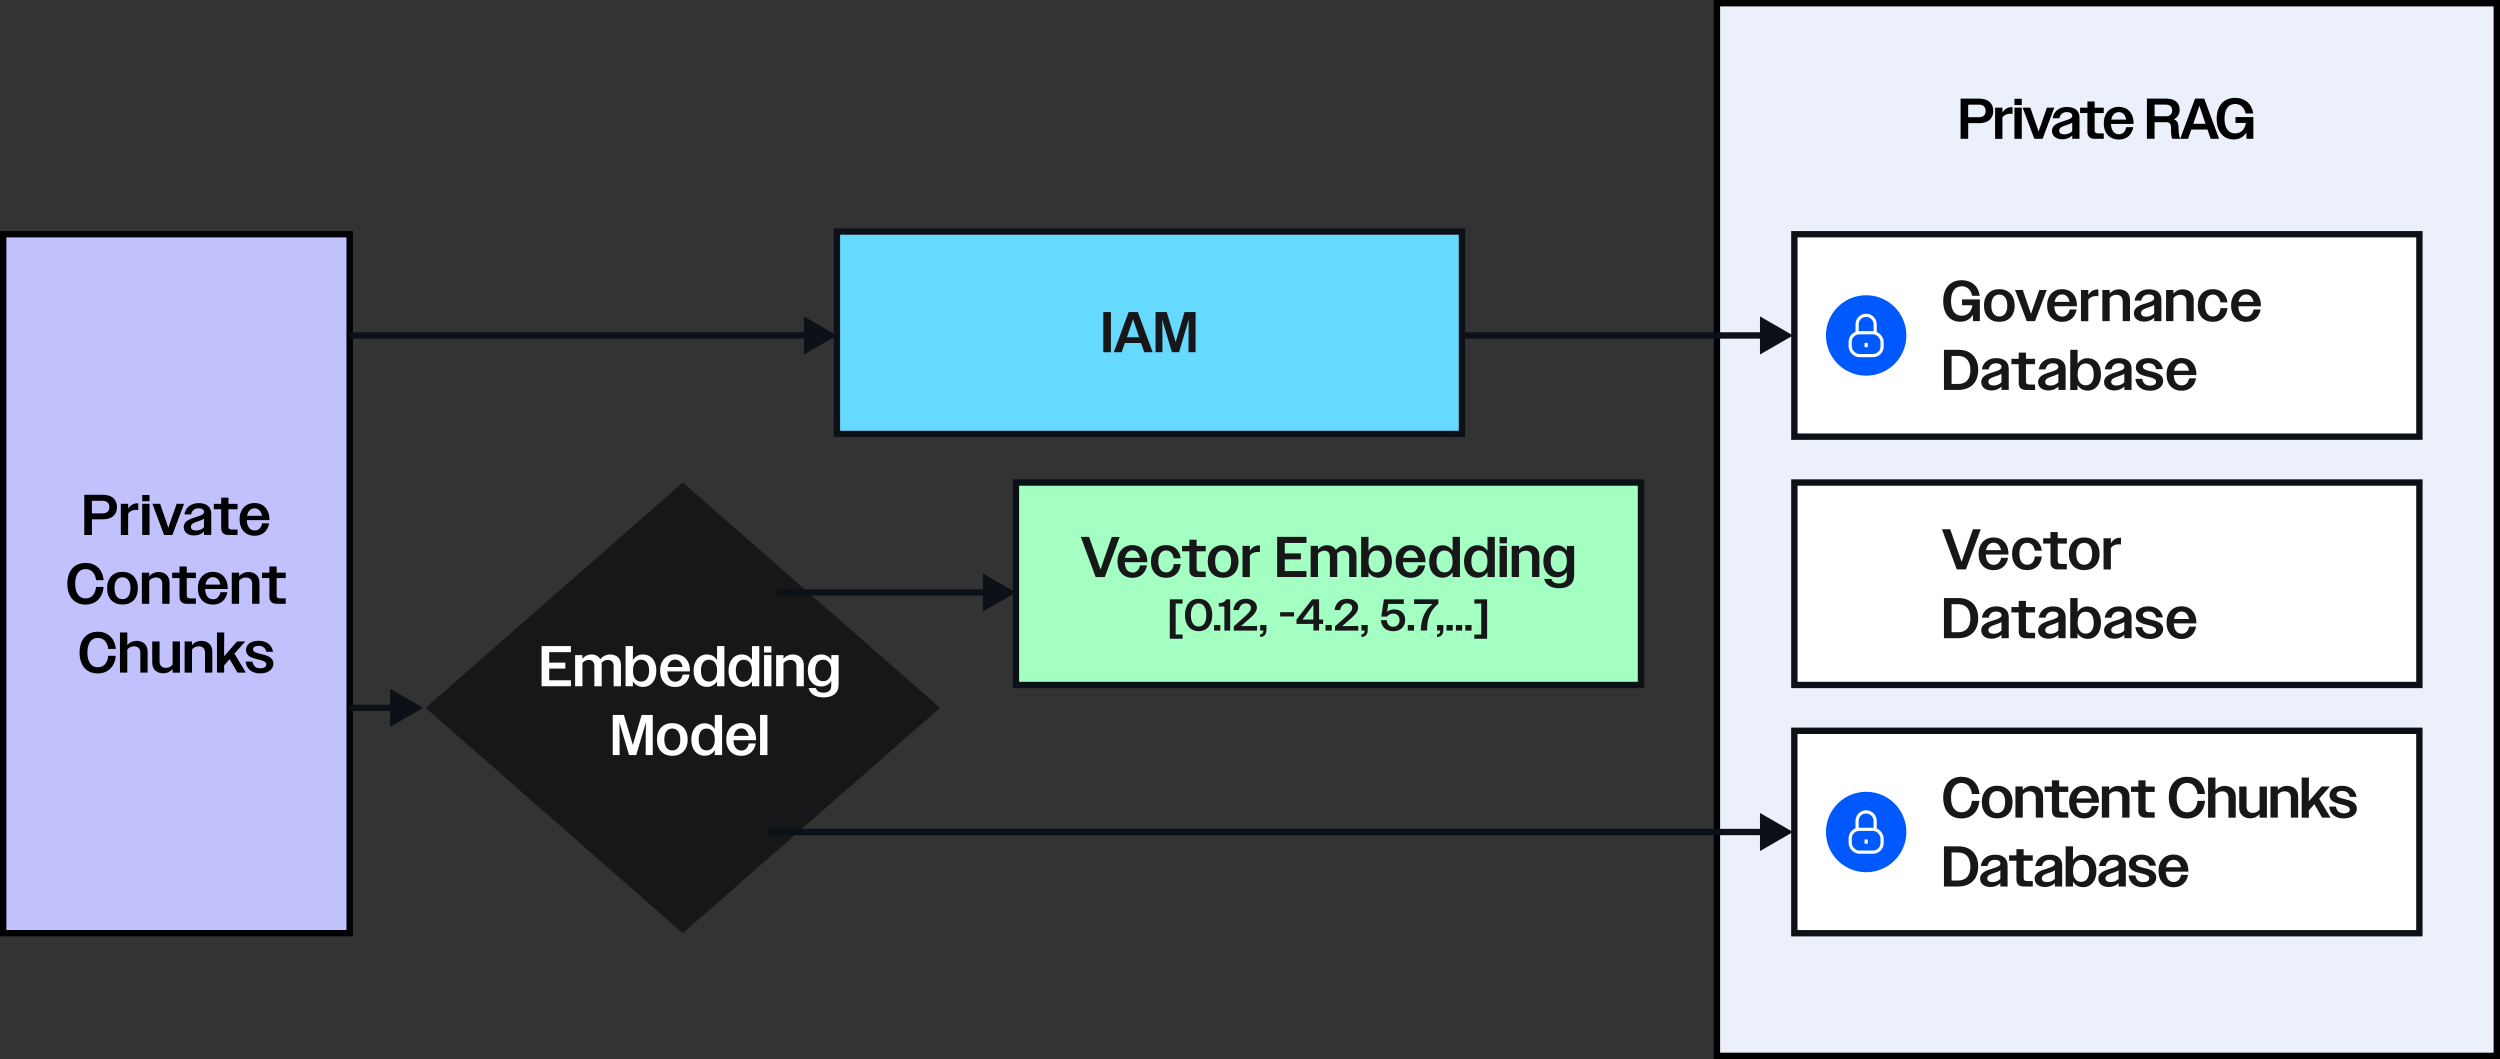 <?xml version="1.0" encoding="UTF-8"?>
<svg id="Layer_1" data-name="Layer 1" xmlns="http://www.w3.org/2000/svg" viewBox="0 0 784.46 332.31">
  <rect x="0" y="0" width="784.46" height="332.31" fill="#333333" stroke="none"/>
  <defs>
    <style>
      .cls-1 {
        stroke: #fff;
      }

      .cls-1, .cls-2, .cls-3, .cls-4, .cls-5, .cls-6, .cls-7 {
        stroke-miterlimit: 10;
      }

      .cls-1, .cls-5 {
        fill: none;
      }

      .cls-2 {
        fill: #66d9ff;
      }

      .cls-2, .cls-3, .cls-4, .cls-5, .cls-6, .cls-7 {
        stroke-width: 2px;
      }

      .cls-2, .cls-4, .cls-5, .cls-7 {
        stroke: #0c1117;
      }

      .cls-3 {
        fill: #c1c1fe;
      }

      .cls-3, .cls-6 {
        stroke: #000;
      }

      .cls-8, .cls-7 {
        fill: #fff;
      }

      .cls-4 {
        fill: #a3ffc2;
      }

      .cls-9 {
        fill: #0058ff;
      }

      .cls-6 {
        fill: #ebf0fb;
      }

      .cls-10 {
        fill: #0c1117;
      }

      .cls-11 {
        fill: #171719;
      }
    </style>
  </defs>
  <rect class="cls-6" x="495.95" y="43.8" width="330.31" height="244.71" transform="translate(827.25 -494.95) rotate(90)"/>
  <g>
    <rect class="cls-7" x="629.34" y="7.2" width="63.52" height="196.13" transform="translate(766.37 -555.84) rotate(90)"/>
    <g>
      <path class="cls-11" d="M619.07,98.75c-.85,1.44-2.2,2.21-3.94,2.21-3.21,0-5.38-2.3-5.38-6.5s2.32-6.54,5.8-6.54c3.04,0,5.19,1.76,5.67,4.9h-2.41c-.36-1.94-1.64-2.99-3.26-2.99-2.05,0-3.35,1.58-3.35,4.63s1.31,4.61,3.35,4.61c1.73,0,3.01-1.13,3.38-3.28h-3.28v-1.85h5.6v6.82h-2.18v-2.02Z"/>
      <path class="cls-11" d="M622.53,95.88c0-3.24,1.94-5.15,4.81-5.15s4.83,1.91,4.83,5.15-1.93,5.11-4.83,5.11-4.81-1.91-4.81-5.11ZM629.86,95.87c0-2.25-.99-3.44-2.52-3.44s-2.5,1.19-2.5,3.44.99,3.44,2.5,3.44,2.52-1.17,2.52-3.44Z"/>
      <path class="cls-11" d="M632.28,90.99h2.43l1.3,3.76,1.28,3.75,1.3-3.75,1.31-3.76h2.32l-3.67,9.78h-2.59l-3.67-9.78Z"/>
      <path class="cls-11" d="M642.34,95.88c0-3.17,1.95-5.15,4.74-5.15,2.65,0,4.63,1.87,4.63,5.19v.18h-7.09c.07,2.11,1.01,3.24,2.47,3.24,1.19,0,2.02-.76,2.34-2.23h2.18c-.43,2.45-2.09,3.89-4.54,3.89-2.81,0-4.72-1.93-4.72-5.11ZM644.7,94.73h4.7c-.31-1.53-1.15-2.34-2.34-2.34s-2.07.83-2.36,2.34Z"/>
      <path class="cls-11" d="M652.98,90.99h2.3v1.55c.63-1.1,1.64-1.71,2.93-1.71h.23v2.11c-.23-.04-.47-.05-.7-.05-1.03,0-1.98.41-2.47,1.21v6.68h-2.3v-9.78Z"/>
      <path class="cls-11" d="M659.68,90.99h2.3v1.13c.68-.83,1.69-1.33,2.92-1.33,2.09,0,3.46,1.31,3.46,3.31v6.66h-2.29v-6.3c0-1.28-.79-1.96-1.98-1.96-.88,0-1.66.41-2.11,1.04v7.22h-2.3v-9.78Z"/>
      <path class="cls-11" d="M669.58,98.28c0-1.93,2.02-2.58,4.09-3.21,1.53-.47,2.27-.83,2.27-1.55s-.61-1.13-1.73-1.13c-1.26,0-2.09.72-2.3,1.93h-2.12c.29-2.11,2.02-3.55,4.48-3.55s3.94,1.17,3.94,3.35v6.64h-2.27v-1.1c-.74.81-1.84,1.26-3.08,1.26-2.02,0-3.28-1.04-3.28-2.65ZM673.45,99.38c.94,0,1.91-.38,2.49-1.03v-2.7c-.41.34-1.06.56-1.8.81-1.31.43-2.3.77-2.3,1.75,0,.76.63,1.17,1.62,1.17Z"/>
      <path class="cls-11" d="M679.68,90.99h2.3v1.13c.68-.83,1.69-1.33,2.92-1.33,2.09,0,3.46,1.31,3.46,3.31v6.66h-2.29v-6.3c0-1.28-.79-1.96-1.98-1.96-.88,0-1.66.41-2.11,1.04v7.22h-2.3v-9.78Z"/>
      <path class="cls-11" d="M689.61,95.88c0-3.24,1.93-5.15,4.75-5.15,2.49,0,4.27,1.51,4.59,4.16h-2.2c-.25-1.62-1.13-2.47-2.39-2.47-1.48,0-2.45,1.19-2.45,3.44s.97,3.44,2.45,3.44c1.3,0,2.2-.9,2.41-2.61h2.18c-.27,2.74-2.03,4.3-4.59,4.3-2.84,0-4.75-1.89-4.75-5.11Z"/>
      <path class="cls-11" d="M700.07,95.88c0-3.17,1.94-5.15,4.74-5.15,2.65,0,4.63,1.87,4.63,5.19v.18h-7.09c.07,2.11,1.01,3.24,2.47,3.24,1.19,0,2.02-.76,2.34-2.23h2.18c-.43,2.45-2.09,3.89-4.54,3.89-2.81,0-4.72-1.93-4.72-5.11ZM702.43,94.73h4.7c-.31-1.53-1.15-2.34-2.34-2.34s-2.07.83-2.36,2.34Z"/>
      <path class="cls-11" d="M609.98,109.76h4.56c3.71,0,6.19,2.29,6.19,6.32s-2.52,6.28-6.25,6.28h-4.5v-12.6ZM612.38,111.69v8.79h2.05c2.41,0,3.85-1.46,3.85-4.38s-1.44-4.41-3.85-4.41h-2.05Z"/>
      <path class="cls-11" d="M621.68,119.88c0-1.93,2.02-2.58,4.09-3.21,1.53-.47,2.27-.83,2.27-1.55,0-.68-.61-1.13-1.73-1.13-1.26,0-2.09.72-2.3,1.93h-2.12c.29-2.11,2.02-3.55,4.48-3.55s3.94,1.17,3.94,3.35v6.64h-2.27v-1.1c-.74.81-1.84,1.26-3.08,1.26-2.02,0-3.28-1.04-3.28-2.65ZM625.55,120.98c.94,0,1.91-.38,2.48-1.03v-2.7c-.41.34-1.06.56-1.8.81-1.31.43-2.3.77-2.3,1.75,0,.76.63,1.17,1.62,1.17Z"/>
      <path class="cls-11" d="M633.44,120.13v-5.85h-2.3v-1.69h2.3v-1.94h2.27v1.94h2.86v1.69h-2.86v5.44c0,.65.34.94,1.13.94h1.73v1.71h-2.79c-1.58,0-2.34-.79-2.34-2.23Z"/>
      <path class="cls-11" d="M639.52,119.88c0-1.93,2.02-2.58,4.09-3.21,1.53-.47,2.27-.83,2.27-1.55,0-.68-.61-1.13-1.73-1.13-1.26,0-2.09.72-2.3,1.93h-2.12c.29-2.11,2.02-3.55,4.48-3.55s3.94,1.17,3.94,3.35v6.64h-2.27v-1.1c-.74.81-1.84,1.26-3.08,1.26-2.02,0-3.28-1.04-3.28-2.65ZM643.39,120.98c.94,0,1.91-.38,2.48-1.03v-2.7c-.41.34-1.06.56-1.8.81-1.31.43-2.3.77-2.3,1.75,0,.76.63,1.17,1.62,1.17Z"/>
      <path class="cls-11" d="M649.62,109.76h2.3l-.02,4.38c.7-1.13,1.8-1.75,3.15-1.75,2.54,0,4.21,1.93,4.21,5.08s-1.71,5.1-4.21,5.1c-1.35,0-2.45-.61-3.15-1.75v1.55h-2.29v-12.6ZM656.98,117.48c0-2.25-.97-3.44-2.52-3.44s-2.54,1.21-2.54,3.44.99,3.42,2.54,3.42,2.52-1.19,2.52-3.42Z"/>
      <path class="cls-11" d="M660.22,119.88c0-1.93,2.02-2.58,4.09-3.21,1.53-.47,2.27-.83,2.27-1.55,0-.68-.61-1.13-1.73-1.13-1.26,0-2.09.72-2.3,1.93h-2.12c.29-2.11,2.02-3.55,4.48-3.55s3.94,1.17,3.94,3.35v6.64h-2.27v-1.1c-.74.81-1.84,1.26-3.08,1.26-2.02,0-3.28-1.04-3.28-2.65ZM664.09,120.98c.94,0,1.91-.38,2.48-1.03v-2.7c-.41.34-1.06.56-1.8.81-1.31.43-2.3.77-2.3,1.75,0,.76.63,1.17,1.62,1.17Z"/>
      <path class="cls-11" d="M670.05,118.89h2.14c.25,1.4,1.12,2.11,2.43,2.11s1.93-.5,1.93-1.21c0-.88-1.03-1.21-2.25-1.49-1.84-.45-4.11-.86-4.11-3.04,0-1.66,1.48-2.9,3.92-2.9s4.2,1.28,4.56,3.47h-2.11c-.31-1.3-1.15-1.87-2.43-1.87-1.13,0-1.75.49-1.75,1.08,0,.88,1.15,1.15,2.49,1.48,1.8.43,3.89.92,3.89,3.04,0,1.71-1.55,3.04-4.09,3.04s-4.29-1.22-4.63-3.71Z"/>
      <path class="cls-11" d="M679.82,117.48c0-3.17,1.95-5.15,4.74-5.15,2.65,0,4.63,1.87,4.63,5.19v.18h-7.09c.07,2.11,1.01,3.24,2.47,3.24,1.19,0,2.02-.76,2.34-2.23h2.18c-.43,2.45-2.09,3.89-4.54,3.89-2.81,0-4.72-1.93-4.72-5.11ZM682.18,116.33h4.7c-.31-1.53-1.15-2.34-2.34-2.34s-2.07.83-2.36,2.34Z"/>
    </g>
    <g>
      <circle class="cls-9" cx="585.57" cy="105.26" r="12.62"/>
      <g>
        <rect class="cls-1" x="580.56" y="104.41" width="10.01" height="7.17" rx="2.85" ry="2.85"/>
        <path class="cls-1" d="M582.73,104.41v-2.64c0-1.57,1.27-2.83,2.83-2.83h0c1.57,0,2.83,1.27,2.83,2.83v2.64"/>
        <line class="cls-1" x1="585.57" y1="107.59" x2="585.57" y2="108.94"/>
      </g>
    </g>
  </g>
  <g>
    <rect class="cls-7" x="629.34" y="163.01" width="63.52" height="196.13" transform="translate(922.17 -400.03) rotate(90)"/>
    <g>
      <path class="cls-11" d="M618.75,249.14c-.27-2.29-1.55-3.47-3.26-3.47-1.98,0-3.29,1.57-3.29,4.61s1.31,4.61,3.29,4.61c1.75,0,3.03-1.24,3.26-3.6h2.36c-.32,3.55-2.58,5.53-5.65,5.53-3.4,0-5.71-2.32-5.71-6.54s2.32-6.54,5.73-6.54c3.03,0,5.31,1.91,5.64,5.4h-2.36Z"/>
      <path class="cls-11" d="M621.86,251.69c0-3.24,1.94-5.15,4.81-5.15s4.83,1.91,4.83,5.15-1.93,5.11-4.83,5.11-4.81-1.91-4.81-5.11ZM629.19,251.67c0-2.25-.99-3.44-2.52-3.44s-2.5,1.19-2.5,3.44.99,3.44,2.5,3.44,2.52-1.17,2.52-3.44Z"/>
      <path class="cls-11" d="M632.41,246.79h2.3v1.13c.68-.83,1.69-1.33,2.92-1.33,2.09,0,3.46,1.31,3.46,3.31v6.66h-2.29v-6.3c0-1.28-.79-1.96-1.98-1.96-.88,0-1.66.41-2.11,1.04v7.22h-2.3v-9.78Z"/>
      <path class="cls-11" d="M643.86,254.34v-5.85h-2.3v-1.69h2.3v-1.94h2.27v1.94h2.86v1.69h-2.86v5.44c0,.65.34.94,1.13.94h1.73v1.71h-2.79c-1.58,0-2.34-.79-2.34-2.23Z"/>
      <path class="cls-11" d="M649.26,251.69c0-3.17,1.94-5.15,4.74-5.15,2.65,0,4.63,1.87,4.63,5.19v.18h-7.09c.07,2.11,1.01,3.24,2.47,3.24,1.19,0,2.02-.76,2.34-2.23h2.18c-.43,2.45-2.09,3.89-4.54,3.89-2.81,0-4.72-1.93-4.72-5.11ZM651.61,250.54h4.7c-.31-1.53-1.15-2.34-2.34-2.34s-2.07.83-2.36,2.34Z"/>
      <path class="cls-11" d="M659.53,246.79h2.3v1.13c.69-.83,1.69-1.33,2.92-1.33,2.09,0,3.46,1.31,3.46,3.31v6.66h-2.29v-6.3c0-1.28-.79-1.96-1.98-1.96-.88,0-1.66.41-2.11,1.04v7.22h-2.3v-9.78Z"/>
      <path class="cls-11" d="M670.98,254.34v-5.85h-2.3v-1.69h2.3v-1.94h2.27v1.94h2.86v1.69h-2.86v5.44c0,.65.34.94,1.13.94h1.73v1.71h-2.79c-1.58,0-2.34-.79-2.34-2.23Z"/>
      <path class="cls-11" d="M689.54,249.14c-.27-2.29-1.55-3.47-3.26-3.47-1.98,0-3.29,1.57-3.29,4.61s1.31,4.61,3.29,4.61c1.75,0,3.03-1.24,3.26-3.6h2.36c-.32,3.55-2.57,5.53-5.65,5.53-3.4,0-5.71-2.32-5.71-6.54s2.32-6.54,5.73-6.54c3.02,0,5.31,1.91,5.63,5.4h-2.36Z"/>
      <path class="cls-11" d="M692.87,243.97h2.3v3.94c.68-.81,1.69-1.31,2.9-1.31,2.11,0,3.47,1.31,3.47,3.31v6.66h-2.29v-6.3c0-1.28-.79-1.96-1.98-1.96-.88,0-1.66.41-2.11,1.04v7.22h-2.3v-12.6Z"/>
      <path class="cls-11" d="M702.63,253.46v-6.66h2.3v6.3c0,1.28.79,1.98,1.98,1.98.88,0,1.66-.43,2.11-1.06v-7.22h2.3v9.78h-2.3v-1.15c-.68.83-1.71,1.35-2.92,1.35-2.11,0-3.47-1.31-3.47-3.31Z"/>
      <path class="cls-11" d="M712.44,246.79h2.3v1.13c.68-.83,1.69-1.33,2.92-1.33,2.09,0,3.46,1.31,3.46,3.31v6.66h-2.29v-6.3c0-1.28-.79-1.96-1.98-1.96-.88,0-1.66.41-2.11,1.04v7.22h-2.3v-9.78Z"/>
      <path class="cls-11" d="M722.23,243.97h2.27l-.04,7.47,4.05-4.65h2.58l-3.37,3.82,3.57,5.96h-2.63l-2.45-4.23-1.75,1.98.04,2.25h-2.27v-12.6Z"/>
      <path class="cls-11" d="M730.83,253.1h2.14c.25,1.4,1.12,2.11,2.43,2.11s1.93-.5,1.93-1.21c0-.88-1.03-1.21-2.25-1.49-1.84-.45-4.11-.86-4.11-3.04,0-1.66,1.48-2.9,3.92-2.9s4.2,1.28,4.56,3.47h-2.11c-.31-1.3-1.15-1.87-2.43-1.87-1.13,0-1.75.49-1.75,1.08,0,.88,1.15,1.15,2.49,1.48,1.8.43,3.89.92,3.89,3.04,0,1.71-1.55,3.04-4.09,3.04s-4.29-1.22-4.63-3.71Z"/>
      <path class="cls-11" d="M609.98,265.57h4.56c3.71,0,6.19,2.29,6.19,6.32s-2.52,6.28-6.25,6.28h-4.5v-12.6ZM612.38,267.5v8.79h2.05c2.41,0,3.85-1.46,3.85-4.38s-1.44-4.41-3.85-4.41h-2.05Z"/>
      <path class="cls-11" d="M621.32,275.69c0-1.93,2.02-2.58,4.09-3.21,1.53-.47,2.27-.83,2.27-1.55s-.61-1.13-1.73-1.13c-1.26,0-2.09.72-2.3,1.93h-2.12c.29-2.11,2.02-3.55,4.48-3.55s3.94,1.17,3.94,3.35v6.64h-2.27v-1.1c-.74.81-1.84,1.26-3.08,1.26-2.02,0-3.28-1.04-3.28-2.65ZM625.19,276.79c.94,0,1.91-.38,2.49-1.03v-2.7c-.41.34-1.06.56-1.8.81-1.31.43-2.3.77-2.3,1.75,0,.76.63,1.17,1.62,1.17Z"/>
      <path class="cls-11" d="M632.72,275.94v-5.85h-2.3v-1.69h2.3v-1.94h2.27v1.94h2.86v1.69h-2.86v5.44c0,.65.34.94,1.13.94h1.73v1.71h-2.79c-1.58,0-2.34-.79-2.34-2.23Z"/>
      <path class="cls-11" d="M638.44,275.69c0-1.93,2.02-2.58,4.09-3.21,1.53-.47,2.27-.83,2.27-1.55s-.61-1.13-1.73-1.13c-1.26,0-2.09.72-2.3,1.93h-2.12c.29-2.11,2.02-3.55,4.48-3.55s3.94,1.17,3.94,3.35v6.64h-2.27v-1.1c-.74.81-1.84,1.26-3.08,1.26-2.02,0-3.28-1.04-3.28-2.65ZM642.31,276.79c.94,0,1.91-.38,2.48-1.03v-2.7c-.41.34-1.06.56-1.8.81-1.31.43-2.3.77-2.3,1.75,0,.76.63,1.17,1.62,1.17Z"/>
      <path class="cls-11" d="M648.18,265.57h2.3l-.02,4.38c.7-1.13,1.8-1.75,3.15-1.75,2.54,0,4.21,1.93,4.21,5.08s-1.71,5.1-4.21,5.1c-1.35,0-2.45-.61-3.15-1.75v1.55h-2.29v-12.6ZM655.54,273.29c0-2.25-.97-3.44-2.52-3.44s-2.54,1.21-2.54,3.44.99,3.42,2.54,3.42,2.52-1.19,2.52-3.42Z"/>
      <path class="cls-11" d="M658.42,275.69c0-1.93,2.02-2.58,4.09-3.21,1.53-.47,2.27-.83,2.27-1.55s-.61-1.13-1.73-1.13c-1.26,0-2.09.72-2.3,1.93h-2.12c.29-2.11,2.02-3.55,4.48-3.55s3.94,1.17,3.94,3.35v6.64h-2.27v-1.1c-.74.81-1.84,1.26-3.08,1.26-2.02,0-3.28-1.04-3.28-2.65ZM662.29,276.79c.94,0,1.91-.38,2.49-1.03v-2.7c-.41.34-1.06.56-1.8.81-1.31.43-2.3.77-2.3,1.75,0,.76.63,1.17,1.62,1.17Z"/>
      <path class="cls-11" d="M667.89,274.7h2.14c.25,1.4,1.12,2.11,2.43,2.11s1.93-.5,1.93-1.21c0-.88-1.03-1.21-2.25-1.49-1.84-.45-4.11-.86-4.11-3.04,0-1.66,1.48-2.9,3.92-2.9s4.2,1.28,4.56,3.47h-2.11c-.31-1.3-1.15-1.87-2.43-1.87-1.13,0-1.75.49-1.75,1.08,0,.88,1.15,1.15,2.49,1.48,1.8.43,3.89.92,3.89,3.04,0,1.71-1.55,3.04-4.09,3.04s-4.29-1.22-4.63-3.71Z"/>
      <path class="cls-11" d="M677.3,273.29c0-3.17,1.94-5.15,4.74-5.15,2.65,0,4.63,1.87,4.63,5.19v.18h-7.09c.07,2.11,1.01,3.24,2.47,3.24,1.19,0,2.02-.76,2.34-2.23h2.18c-.43,2.45-2.09,3.89-4.54,3.89-2.81,0-4.72-1.93-4.72-5.11ZM679.66,272.14h4.7c-.31-1.53-1.15-2.34-2.34-2.34s-2.07.83-2.36,2.34Z"/>
    </g>
    <g>
      <circle class="cls-9" cx="585.57" cy="261.07" r="12.62"/>
      <g>
        <rect class="cls-1" x="580.56" y="260.22" width="10.01" height="7.17" rx="2.85" ry="2.85"/>
        <path class="cls-1" d="M582.73,260.22v-2.64c0-1.57,1.27-2.83,2.83-2.83h0c1.57,0,2.83,1.27,2.83,2.83v2.64"/>
        <line class="cls-1" x1="585.57" y1="263.4" x2="585.57" y2="264.75"/>
      </g>
    </g>
  </g>
  <g>
    <rect class="cls-7" x="629.34" y="85.1" width="63.52" height="196.13" transform="translate(844.27 -477.93) rotate(90)"/>
    <g>
      <path class="cls-11" d="M616.86,178.67h-2.86l-4.66-12.6h2.61l3.57,10.23,1.76-5.11,1.78-5.11h2.47l-4.66,12.6Z"/>
      <path class="cls-11" d="M620.84,173.79c0-3.17,1.94-5.15,4.74-5.15,2.65,0,4.63,1.87,4.63,5.19v.18h-7.09c.07,2.11,1.01,3.24,2.47,3.24,1.19,0,2.02-.76,2.34-2.23h2.18c-.43,2.45-2.09,3.89-4.54,3.89-2.81,0-4.72-1.93-4.72-5.11ZM623.19,172.63h4.7c-.31-1.53-1.15-2.34-2.34-2.34s-2.07.83-2.36,2.34Z"/>
      <path class="cls-11" d="M631.35,173.79c0-3.24,1.93-5.15,4.75-5.15,2.48,0,4.27,1.51,4.59,4.16h-2.2c-.25-1.62-1.13-2.47-2.39-2.47-1.48,0-2.45,1.19-2.45,3.44s.97,3.44,2.45,3.44c1.3,0,2.2-.9,2.41-2.61h2.18c-.27,2.74-2.04,4.3-4.59,4.3-2.84,0-4.75-1.89-4.75-5.11Z"/>
      <path class="cls-11" d="M643.41,176.43v-5.85h-2.3v-1.69h2.3v-1.94h2.27v1.94h2.86v1.69h-2.86v5.44c0,.65.34.94,1.13.94h1.73v1.71h-2.79c-1.58,0-2.34-.79-2.34-2.23Z"/>
      <path class="cls-11" d="M649.17,173.79c0-3.24,1.95-5.15,4.81-5.15s4.83,1.91,4.83,5.15-1.93,5.11-4.83,5.11-4.81-1.91-4.81-5.11ZM656.49,173.77c0-2.25-.99-3.44-2.52-3.44s-2.5,1.19-2.5,3.44.99,3.44,2.5,3.44,2.52-1.17,2.52-3.44Z"/>
      <path class="cls-11" d="M660.07,168.89h2.3v1.55c.63-1.1,1.64-1.71,2.93-1.71h.23v2.11c-.23-.04-.47-.05-.7-.05-1.03,0-1.98.41-2.47,1.21v6.68h-2.3v-9.78Z"/>
      <path class="cls-11" d="M609.98,187.66h4.56c3.71,0,6.19,2.29,6.19,6.32s-2.52,6.28-6.25,6.28h-4.5v-12.6ZM612.38,189.59v8.79h2.05c2.41,0,3.85-1.46,3.85-4.38s-1.44-4.41-3.85-4.41h-2.05Z"/>
      <path class="cls-11" d="M621.68,197.78c0-1.93,2.02-2.58,4.09-3.21,1.53-.47,2.27-.83,2.27-1.55,0-.68-.61-1.13-1.73-1.13-1.26,0-2.09.72-2.3,1.93h-2.12c.29-2.11,2.02-3.55,4.48-3.55s3.94,1.17,3.94,3.35v6.64h-2.27v-1.1c-.74.81-1.84,1.26-3.08,1.26-2.02,0-3.28-1.04-3.28-2.65ZM625.55,198.88c.94,0,1.91-.38,2.48-1.03v-2.7c-.41.34-1.06.56-1.8.81-1.31.43-2.3.77-2.3,1.75,0,.76.63,1.17,1.62,1.17Z"/>
      <path class="cls-11" d="M633.44,198.03v-5.85h-2.3v-1.69h2.3v-1.94h2.27v1.94h2.86v1.69h-2.86v5.44c0,.65.34.94,1.13.94h1.73v1.71h-2.79c-1.58,0-2.34-.79-2.34-2.23Z"/>
      <path class="cls-11" d="M639.52,197.78c0-1.93,2.02-2.58,4.09-3.21,1.53-.47,2.27-.83,2.27-1.55,0-.68-.61-1.13-1.73-1.13-1.26,0-2.09.72-2.3,1.93h-2.12c.29-2.11,2.02-3.55,4.48-3.55s3.94,1.17,3.94,3.35v6.64h-2.27v-1.1c-.74.81-1.84,1.26-3.08,1.26-2.02,0-3.28-1.04-3.28-2.65ZM643.39,198.88c.94,0,1.91-.38,2.48-1.03v-2.7c-.41.34-1.06.56-1.8.81-1.31.43-2.3.77-2.3,1.75,0,.76.63,1.17,1.62,1.17Z"/>
      <path class="cls-11" d="M649.62,187.66h2.3l-.02,4.38c.7-1.13,1.8-1.75,3.15-1.75,2.54,0,4.21,1.93,4.21,5.08s-1.71,5.1-4.21,5.1c-1.35,0-2.45-.61-3.15-1.75v1.55h-2.29v-12.6ZM656.98,195.39c0-2.25-.97-3.44-2.52-3.44s-2.54,1.21-2.54,3.44.99,3.42,2.54,3.42,2.52-1.19,2.52-3.42Z"/>
      <path class="cls-11" d="M660.22,197.78c0-1.93,2.02-2.58,4.09-3.21,1.53-.47,2.27-.83,2.27-1.55,0-.68-.61-1.13-1.73-1.13-1.26,0-2.09.72-2.3,1.93h-2.12c.29-2.11,2.02-3.55,4.48-3.55s3.94,1.17,3.94,3.35v6.64h-2.27v-1.1c-.74.81-1.84,1.26-3.08,1.26-2.02,0-3.28-1.04-3.28-2.65ZM664.09,198.88c.94,0,1.91-.38,2.48-1.03v-2.7c-.41.34-1.06.56-1.8.81-1.31.43-2.3.77-2.3,1.75,0,.76.63,1.17,1.62,1.17Z"/>
      <path class="cls-11" d="M670.05,196.79h2.14c.25,1.4,1.12,2.11,2.43,2.11s1.93-.5,1.93-1.21c0-.88-1.03-1.21-2.25-1.49-1.84-.45-4.11-.86-4.11-3.04,0-1.66,1.48-2.9,3.92-2.9s4.2,1.28,4.56,3.47h-2.11c-.31-1.3-1.15-1.87-2.43-1.87-1.13,0-1.75.49-1.75,1.08,0,.88,1.15,1.15,2.49,1.48,1.8.43,3.89.92,3.89,3.04,0,1.71-1.55,3.04-4.09,3.04s-4.29-1.22-4.63-3.71Z"/>
      <path class="cls-11" d="M679.82,195.39c0-3.17,1.95-5.15,4.74-5.15,2.65,0,4.63,1.87,4.63,5.19v.18h-7.09c.07,2.11,1.01,3.24,2.47,3.24,1.19,0,2.02-.76,2.34-2.23h2.18c-.43,2.45-2.09,3.89-4.54,3.89-2.81,0-4.72-1.93-4.72-5.11ZM682.18,194.23h4.7c-.31-1.53-1.15-2.34-2.34-2.34s-2.07.83-2.36,2.34Z"/>
    </g>
  </g>
  <g>
    <path d="M615.19,30.95h5.91c2.7,0,4.36,1.46,4.36,3.85s-1.64,3.84-4.32,3.84h-3.55v4.92h-2.39v-12.6ZM617.58,32.84v3.94h3.35c1.35,0,2.14-.67,2.14-1.96s-.79-1.98-2.14-1.98h-3.35Z"/>
    <path d="M626.04,33.78h2.3v1.55c.63-1.1,1.64-1.71,2.93-1.71h.23v2.11c-.23-.04-.47-.05-.7-.05-1.03,0-1.98.41-2.47,1.21v6.68h-2.3v-9.78Z"/>
    <path d="M632.1,31h2.3v1.96h-2.3v-1.96ZM632.1,33.78h2.3v9.78h-2.3v-9.78Z"/>
    <path d="M634.66,33.78h2.43l1.3,3.76,1.28,3.75,1.3-3.75,1.31-3.76h2.32l-3.67,9.78h-2.59l-3.67-9.78Z"/>
    <path d="M643.88,41.07c0-1.93,2.02-2.58,4.09-3.21,1.53-.47,2.27-.83,2.27-1.55,0-.68-.61-1.13-1.73-1.13-1.26,0-2.09.72-2.3,1.93h-2.12c.29-2.11,2.02-3.55,4.48-3.55s3.94,1.17,3.94,3.35v6.64h-2.27v-1.1c-.74.81-1.84,1.26-3.08,1.26-2.02,0-3.28-1.04-3.28-2.65ZM647.75,42.17c.94,0,1.91-.38,2.49-1.03v-2.7c-.41.34-1.06.56-1.8.81-1.31.43-2.3.77-2.3,1.75,0,.76.63,1.17,1.62,1.17Z"/>
    <path d="M655,41.32v-5.85h-2.3v-1.69h2.3v-1.94h2.27v1.94h2.86v1.69h-2.86v5.44c0,.65.34.94,1.13.94h1.73v1.71h-2.79c-1.58,0-2.34-.79-2.34-2.23Z"/>
    <path d="M660.13,38.67c0-3.17,1.94-5.15,4.73-5.15,2.65,0,4.63,1.87,4.63,5.19v.18h-7.09c.07,2.11,1.01,3.24,2.47,3.24,1.19,0,2.02-.76,2.34-2.23h2.18c-.43,2.45-2.09,3.89-4.54,3.89-2.81,0-4.72-1.93-4.72-5.11ZM662.49,37.52h4.7c-.31-1.53-1.15-2.34-2.34-2.34s-2.07.83-2.36,2.34Z"/>
    <path d="M673.68,30.95h6.14c2.56,0,4.12,1.3,4.12,3.46,0,1.4-.67,2.48-1.87,3.02,1.12.36,1.48,1.24,1.51,2.5.04,1.48.11,2.67.52,3.62h-2.47c-.36-.68-.4-1.64-.43-3.66-.02-1.1-.49-1.55-1.55-1.55h-3.58v5.2h-2.4v-12.6ZM676.08,32.84v3.65h3.57c1.19,0,1.94-.65,1.94-1.84s-.76-1.82-1.94-1.82h-3.57Z"/>
    <path d="M688.79,30.95h2.86l4.66,12.6h-2.63l-1.01-2.9h-5.08l-1.01,2.9h-2.47l4.66-12.6ZM688.21,38.85h3.85l-.16-.47-1.77-5.2-1.76,5.2-.16.47Z"/>
    <path d="M704.88,41.54c-.85,1.44-2.2,2.21-3.94,2.21-3.21,0-5.38-2.3-5.38-6.5s2.32-6.54,5.8-6.54c3.04,0,5.19,1.76,5.67,4.9h-2.41c-.36-1.94-1.64-2.99-3.26-2.99-2.05,0-3.35,1.58-3.35,4.63s1.31,4.61,3.35,4.61c1.73,0,3.01-1.13,3.38-3.28h-3.28v-1.85h5.6v6.82h-2.18v-2.02Z"/>
  </g>
  <g>
    <rect class="cls-3" x="-54.3" y="128.8" width="219.31" height="108.72" transform="translate(238.52 127.8) rotate(90)"/>
    <g>
      <path d="M26.44,155.26h5.91c2.7,0,4.36,1.46,4.36,3.85s-1.64,3.84-4.32,3.84h-3.55v4.92h-2.39v-12.6ZM28.83,157.15v3.94h3.35c1.35,0,2.14-.67,2.14-1.96s-.79-1.98-2.14-1.98h-3.35Z"/>
      <path d="M37.92,158.09h2.3v1.55c.63-1.1,1.64-1.71,2.93-1.71h.23v2.11c-.23-.04-.47-.05-.7-.05-1.03,0-1.98.41-2.47,1.21v6.68h-2.3v-9.78Z"/>
      <path d="M44.62,155.32h2.3v1.96h-2.3v-1.96ZM44.62,158.09h2.3v9.78h-2.3v-9.78Z"/>
      <path d="M47.81,158.09h2.43l1.3,3.76,1.28,3.75,1.3-3.75,1.31-3.76h2.32l-3.67,9.78h-2.59l-3.67-9.78Z"/>
      <path d="M57.65,165.38c0-1.93,2.02-2.58,4.09-3.21,1.53-.47,2.27-.83,2.27-1.55s-.61-1.13-1.73-1.13c-1.26,0-2.09.72-2.3,1.93h-2.12c.29-2.11,2.02-3.55,4.48-3.55s3.94,1.17,3.94,3.35v6.64h-2.27v-1.1c-.74.81-1.84,1.26-3.08,1.26-2.02,0-3.28-1.04-3.28-2.65ZM61.52,166.48c.94,0,1.91-.38,2.48-1.03v-2.7c-.41.34-1.06.56-1.8.81-1.31.43-2.3.77-2.3,1.75,0,.76.63,1.17,1.62,1.17Z"/>
      <path d="M69.41,165.64v-5.85h-2.3v-1.69h2.3v-1.94h2.27v1.94h2.86v1.69h-2.86v5.44c0,.65.34.94,1.13.94h1.73v1.71h-2.79c-1.58,0-2.34-.79-2.34-2.23Z"/>
      <path d="M75.17,162.99c0-3.17,1.94-5.15,4.74-5.15,2.65,0,4.63,1.87,4.63,5.19v.18h-7.09c.07,2.11,1.01,3.24,2.47,3.24,1.19,0,2.02-.76,2.34-2.23h2.18c-.43,2.45-2.09,3.89-4.54,3.89-2.81,0-4.72-1.93-4.72-5.11ZM77.52,161.84h4.7c-.31-1.53-1.15-2.34-2.34-2.34s-2.07.83-2.36,2.34Z"/>
      <path d="M30.14,182.03c-.27-2.29-1.55-3.47-3.26-3.47-1.98,0-3.29,1.57-3.29,4.61s1.31,4.61,3.29,4.61c1.75,0,3.02-1.24,3.26-3.6h2.36c-.32,3.55-2.57,5.53-5.65,5.53-3.4,0-5.71-2.32-5.71-6.54s2.32-6.54,5.73-6.54c3.02,0,5.31,1.91,5.64,5.4h-2.36Z"/>
      <path d="M33.61,184.59c0-3.24,1.94-5.15,4.81-5.15s4.83,1.91,4.83,5.15-1.93,5.11-4.83,5.11-4.81-1.91-4.81-5.11ZM40.94,184.57c0-2.25-.99-3.44-2.52-3.44s-2.5,1.19-2.5,3.44.99,3.44,2.5,3.44,2.52-1.17,2.52-3.44Z"/>
      <path d="M44.52,179.69h2.3v1.13c.68-.83,1.69-1.33,2.92-1.33,2.09,0,3.46,1.31,3.46,3.31v6.66h-2.29v-6.3c0-1.28-.79-1.96-1.98-1.96-.88,0-1.66.41-2.11,1.04v7.22h-2.3v-9.78Z"/>
      <path d="M56.33,187.23v-5.85h-2.3v-1.69h2.3v-1.94h2.27v1.94h2.86v1.69h-2.86v5.44c0,.65.34.94,1.13.94h1.73v1.71h-2.79c-1.58,0-2.34-.79-2.34-2.23Z"/>
      <path d="M62.09,184.59c0-3.17,1.94-5.15,4.73-5.15,2.65,0,4.63,1.87,4.63,5.19v.18h-7.09c.07,2.11,1.01,3.24,2.47,3.24,1.19,0,2.02-.76,2.34-2.23h2.18c-.43,2.45-2.09,3.89-4.54,3.89-2.81,0-4.72-1.93-4.72-5.11ZM64.45,183.44h4.7c-.31-1.53-1.15-2.34-2.34-2.34s-2.07.83-2.36,2.34Z"/>
      <path d="M72.73,179.69h2.3v1.13c.69-.83,1.69-1.33,2.92-1.33,2.09,0,3.46,1.31,3.46,3.31v6.66h-2.29v-6.3c0-1.28-.79-1.96-1.98-1.96-.88,0-1.66.41-2.11,1.04v7.22h-2.3v-9.78Z"/>
      <path d="M84.53,187.23v-5.85h-2.3v-1.69h2.3v-1.94h2.27v1.94h2.86v1.69h-2.86v5.44c0,.65.34.94,1.13.94h1.73v1.71h-2.79c-1.58,0-2.34-.79-2.34-2.23Z"/>
      <path d="M33.97,203.63c-.27-2.29-1.55-3.47-3.26-3.47-1.98,0-3.29,1.57-3.29,4.61s1.31,4.61,3.29,4.61c1.75,0,3.03-1.24,3.26-3.6h2.36c-.32,3.55-2.58,5.53-5.65,5.53-3.4,0-5.71-2.32-5.71-6.54s2.32-6.54,5.73-6.54c3.03,0,5.31,1.91,5.64,5.4h-2.36Z"/>
      <path d="M37.65,198.46h2.3v3.94c.68-.81,1.69-1.31,2.9-1.31,2.11,0,3.47,1.31,3.47,3.31v6.66h-2.29v-6.3c0-1.28-.79-1.96-1.98-1.96-.88,0-1.66.41-2.11,1.04v7.22h-2.3v-12.6Z"/>
      <path d="M47.77,207.95v-6.66h2.3v6.3c0,1.28.79,1.98,1.98,1.98.88,0,1.66-.43,2.11-1.06v-7.22h2.3v9.78h-2.3v-1.15c-.68.83-1.71,1.35-2.92,1.35-2.11,0-3.47-1.31-3.47-3.31Z"/>
      <path d="M57.94,201.29h2.3v1.13c.68-.83,1.69-1.33,2.92-1.33,2.09,0,3.46,1.31,3.46,3.31v6.66h-2.29v-6.3c0-1.28-.79-1.96-1.98-1.96-.88,0-1.66.41-2.11,1.04v7.22h-2.3v-9.78Z"/>
      <path d="M68.09,198.46h2.27l-.04,7.47,4.05-4.65h2.57l-3.37,3.82,3.57,5.96h-2.63l-2.45-4.23-1.75,1.98.04,2.25h-2.27v-12.6Z"/>
      <path d="M77.06,207.59h2.14c.25,1.4,1.12,2.11,2.43,2.11s1.93-.5,1.93-1.21c0-.88-1.03-1.21-2.25-1.49-1.84-.45-4.11-.86-4.11-3.04,0-1.66,1.48-2.9,3.92-2.9s4.2,1.28,4.56,3.47h-2.11c-.31-1.3-1.15-1.87-2.43-1.87-1.13,0-1.75.49-1.75,1.08,0,.88,1.15,1.15,2.49,1.48,1.8.43,3.89.92,3.89,3.04,0,1.71-1.55,3.04-4.09,3.04s-4.29-1.22-4.63-3.71Z"/>
    </g>
  </g>
  <g>
    <rect class="cls-4" x="385.09" y="85.1" width="63.52" height="196.13" transform="translate(600.01 -233.68) rotate(90)"/>
    <g>
      <path class="cls-11" d="M346.66,181.07h-2.86l-4.66-12.6h2.61l3.57,10.23,1.76-5.11,1.78-5.11h2.47l-4.66,12.6Z"/>
      <path class="cls-11" d="M350.64,176.19c0-3.17,1.94-5.15,4.73-5.15,2.65,0,4.63,1.87,4.63,5.19v.18h-7.09c.07,2.11,1.01,3.24,2.47,3.24,1.19,0,2.02-.76,2.34-2.23h2.18c-.43,2.45-2.09,3.89-4.54,3.89-2.81,0-4.72-1.93-4.72-5.11ZM353,175.04h4.7c-.31-1.53-1.15-2.34-2.34-2.34s-2.07.83-2.36,2.34Z"/>
      <path class="cls-11" d="M361.15,176.19c0-3.24,1.93-5.15,4.75-5.15,2.49,0,4.27,1.51,4.59,4.16h-2.2c-.25-1.62-1.13-2.47-2.39-2.47-1.48,0-2.45,1.19-2.45,3.44s.97,3.44,2.45,3.44c1.3,0,2.2-.9,2.41-2.61h2.18c-.27,2.74-2.04,4.3-4.59,4.3-2.84,0-4.75-1.89-4.75-5.11Z"/>
      <path class="cls-11" d="M373.21,178.84v-5.85h-2.3v-1.69h2.3v-1.94h2.27v1.94h2.86v1.69h-2.86v5.44c0,.65.34.94,1.13.94h1.73v1.71h-2.79c-1.58,0-2.34-.79-2.34-2.23Z"/>
      <path class="cls-11" d="M378.97,176.19c0-3.24,1.95-5.15,4.81-5.15s4.83,1.91,4.83,5.15-1.93,5.11-4.83,5.11-4.81-1.91-4.81-5.11ZM386.3,176.17c0-2.25-.99-3.44-2.52-3.44s-2.5,1.19-2.5,3.44.99,3.44,2.5,3.44,2.52-1.17,2.52-3.44Z"/>
      <path class="cls-11" d="M389.88,171.29h2.3v1.55c.63-1.1,1.64-1.71,2.94-1.71h.23v2.11c-.23-.04-.47-.05-.7-.05-1.03,0-1.98.41-2.47,1.21v6.68h-2.3v-9.78Z"/>
      <path class="cls-11" d="M400.75,168.46h9.2v1.91h-6.81v3.28h5.06v1.87h-5.06v3.67h6.81v1.87h-9.2v-12.6Z"/>
      <path class="cls-11" d="M411.26,171.29h2.3v1.17c.65-.85,1.64-1.37,2.83-1.37,1.28,0,2.27.56,2.79,1.51.7-.92,1.8-1.51,3.13-1.51,2.02,0,3.33,1.31,3.33,3.31v6.66h-2.29v-6.37c0-1.24-.76-1.89-1.87-1.89-.79,0-1.46.36-1.93.9.04.22.05.45.05.7v6.66h-2.3v-6.37c0-1.24-.72-1.89-1.78-1.89-.83,0-1.53.4-1.96.99v7.27h-2.3v-9.78Z"/>
      <path class="cls-11" d="M427.12,168.46h2.3l-.02,4.38c.7-1.13,1.8-1.75,3.15-1.75,2.54,0,4.21,1.93,4.21,5.08s-1.71,5.1-4.21,5.1c-1.35,0-2.45-.61-3.15-1.75v1.55h-2.29v-12.6ZM434.48,176.19c0-2.25-.97-3.44-2.52-3.44s-2.54,1.21-2.54,3.44.99,3.42,2.54,3.42,2.52-1.19,2.52-3.42Z"/>
      <path class="cls-11" d="M437.93,176.19c0-3.17,1.94-5.15,4.74-5.15,2.65,0,4.63,1.87,4.63,5.19v.18h-7.09c.07,2.11,1.01,3.24,2.47,3.24,1.19,0,2.02-.76,2.34-2.23h2.18c-.43,2.45-2.09,3.89-4.54,3.89-2.81,0-4.72-1.93-4.72-5.11ZM440.29,175.04h4.7c-.31-1.53-1.15-2.34-2.34-2.34s-2.07.83-2.36,2.34Z"/>
      <path class="cls-11" d="M448.45,176.19c0-3.11,1.71-5.09,4.23-5.09,1.33,0,2.43.63,3.13,1.76v-4.39h2.3v12.6h-2.3v-1.55c-.7,1.13-1.8,1.75-3.13,1.75-2.54,0-4.23-1.93-4.23-5.08ZM455.81,176.19c0-2.25-1.01-3.44-2.56-3.44s-2.5,1.19-2.5,3.42.97,3.44,2.5,3.44,2.56-1.19,2.56-3.42Z"/>
      <path class="cls-11" d="M459.39,176.19c0-3.11,1.71-5.09,4.23-5.09,1.33,0,2.43.63,3.13,1.76v-4.39h2.3v12.6h-2.3v-1.55c-.7,1.13-1.8,1.75-3.13,1.75-2.54,0-4.23-1.93-4.23-5.08ZM466.75,176.19c0-2.25-1.01-3.44-2.56-3.44s-2.5,1.19-2.5,3.42.97,3.44,2.5,3.44,2.56-1.19,2.56-3.42Z"/>
      <path class="cls-11" d="M470.55,168.52h2.3v1.96h-2.3v-1.96ZM470.55,171.29h2.3v9.78h-2.3v-9.78Z"/>
      <path class="cls-11" d="M474.35,171.29h2.3v1.13c.68-.83,1.69-1.33,2.92-1.33,2.09,0,3.46,1.31,3.46,3.31v6.66h-2.29v-6.3c0-1.28-.79-1.96-1.98-1.96-.88,0-1.66.41-2.11,1.04v7.22h-2.3v-9.78Z"/>
      <path class="cls-11" d="M484.28,176.12c0-3.08,1.71-5.02,4.23-5.02,1.33,0,2.43.61,3.13,1.73v-1.53h2.3v9.31c0,2.63-1.84,3.96-4.75,3.96-2.52,0-4.23-1.03-4.65-2.92h2.27c.29.97,1.06,1.44,2.39,1.44,1.49,0,2.43-.72,2.43-2.16v-1.51c-.7,1.12-1.8,1.73-3.13,1.73-2.54,0-4.23-1.91-4.23-5.02ZM491.65,176.12c0-2.21-1.01-3.37-2.56-3.37s-2.5,1.15-2.5,3.37.97,3.37,2.5,3.37,2.56-1.17,2.56-3.37Z"/>
      <path class="cls-11" d="M367.07,188.06h4.01v1.33h-2.17v9.71h2.17v1.33h-4.01v-12.37Z"/>
      <path class="cls-11" d="M371.82,192.97c0-3.11,1.67-5.08,4.3-5.08s4.27,1.97,4.27,5.08-1.64,5.08-4.27,5.08-4.3-1.97-4.3-5.08ZM378.51,192.97c0-2.34-.9-3.63-2.39-3.63s-2.44,1.29-2.44,3.63.91,3.63,2.44,3.63,2.39-1.29,2.39-3.63Z"/>
      <path class="cls-11" d="M380.96,196.12h1.96v1.75h-1.96v-1.75Z"/>
      <path class="cls-11" d="M384.18,190.32h-1.75v-1.06c1.28-.04,2.04-.53,2.34-1.19h1.25v9.81h-1.83v-7.55Z"/>
      <path class="cls-11" d="M387.14,196.54c1.53-1.34,2.62-2.31,3.42-3.05,1.71-1.57,1.97-2.09,1.97-2.82s-.62-1.34-1.61-1.34c-1.13,0-1.89.7-2.18,2.1h-1.76c.35-2.28,1.75-3.53,4.03-3.54,1.92,0,3.38,1.12,3.38,2.66,0,.94-.29,1.83-2.38,3.61-.7.6-1.51,1.33-2.61,2.31l5.04-.06v1.46h-7.3v-1.33Z"/>
      <path class="cls-11" d="M395.41,199.04c.71-.06,1.02-.42,1.02-1.18h-1.01v-1.75h1.97v1.64c0,1.34-.77,2.12-1.99,2.12v-.83Z"/>
      <path class="cls-11" d="M401.68,192.1h4.37v1.34h-4.37v-1.34Z"/>
      <path class="cls-11" d="M412.11,195.79h-5.29v-1.37l4.89-6.36h2.2v6.33h1.27v1.4h-1.27v2.07h-1.79v-2.07ZM412.11,194.39v-4.61s-3.4,4.61-3.4,4.61h3.4Z"/>
      <path class="cls-11" d="M415.93,196.12h1.96v1.75h-1.96v-1.75Z"/>
      <path class="cls-11" d="M418.91,196.54c1.53-1.34,2.62-2.31,3.42-3.05,1.71-1.57,1.97-2.09,1.97-2.82s-.62-1.34-1.61-1.34c-1.13,0-1.89.7-2.18,2.1h-1.76c.35-2.28,1.75-3.53,4.03-3.54,1.92,0,3.38,1.12,3.38,2.66,0,.94-.29,1.83-2.38,3.61-.7.6-1.51,1.33-2.61,2.31l5.04-.06v1.46h-7.3v-1.33Z"/>
      <path class="cls-11" d="M427.19,199.04c.71-.06,1.02-.42,1.02-1.18h-1.01v-1.75h1.97v1.64c0,1.34-.77,2.12-1.99,2.12v-.83Z"/>
      <path class="cls-11" d="M433.31,194.58h1.82c.14,1.4.87,2.09,2.04,2.09s1.98-.81,1.98-2.1-.8-2.04-2-2.04c-.85,0-1.44.34-1.92.95h-1.81l.84-5.41h6.23v1.44h-4.88l-.36,2.42c.6-.46,1.37-.71,2.25-.71,2,0,3.43,1.27,3.43,3.28,0,2.17-1.48,3.56-3.74,3.56s-3.68-1.2-3.89-3.47Z"/>
      <path class="cls-11" d="M441.75,196.12h1.96v1.75h-1.96v-1.75Z"/>
      <path class="cls-11" d="M449.53,189.52h-5.8v-1.46h7.62v1.37c-2.61,2.1-3.6,4.78-3.54,8.43h-2c.06-3.45,1.26-6.49,3.73-8.35Z"/>
      <path class="cls-11" d="M450.9,199.04c.71-.06,1.02-.42,1.02-1.18h-1.01v-1.75h1.98v1.64c0,1.34-.77,2.12-1.99,2.12v-.83Z"/>
      <path class="cls-11" d="M453.89,196.12h1.96v1.75h-1.96v-1.75Z"/>
      <path class="cls-11" d="M456.84,196.12h1.96v1.75h-1.96v-1.75Z"/>
      <path class="cls-11" d="M459.79,196.12h1.96v1.75h-1.96v-1.75Z"/>
      <path class="cls-11" d="M466.63,200.43h-4.01v-1.33h2.17v-9.71h-2.17v-1.33h4.01v12.37Z"/>
    </g>
  </g>
  <g>
    <rect class="cls-2" x="328.92" y="6.35" width="63.52" height="196.13" transform="translate(465.09 -256.27) rotate(90)"/>
    <g>
      <path class="cls-11" d="M346.2,97.92h2.39v12.6h-2.39v-12.6Z"/>
      <path class="cls-11" d="M354.17,97.92h2.86l4.66,12.6h-2.63l-1.01-2.9h-5.08l-1.01,2.9h-2.47l4.66-12.6ZM353.6,105.82h3.85l-.16-.47-1.76-5.2-1.76,5.2-.16.47Z"/>
      <path class="cls-11" d="M362.61,97.92h3.48l1.42,4.72,1.39,4.7,1.39-4.7,1.4-4.72h3.47v12.6h-2.23l.02-6.21.05-4.07-1.19,4.07-1.84,6.21h-2.25l-1.84-6.21-1.19-4.07.05,4.07.02,6.21h-2.16v-12.6Z"/>
    </g>
  </g>
  <g>
    <polygon class="cls-11" points="214.25 151.4 133.54 222.11 214.25 292.82 294.96 222.11 214.25 151.4"/>
    <g>
      <path class="cls-8" d="M169.94,202.73h9.2v1.91h-6.81v3.28h5.06v1.87h-5.06v3.67h6.81v1.87h-9.2v-12.6Z"/>
      <path class="cls-8" d="M180.46,205.56h2.3v1.17c.65-.85,1.64-1.37,2.83-1.37,1.28,0,2.27.56,2.79,1.51.7-.92,1.8-1.51,3.13-1.51,2.02,0,3.33,1.31,3.33,3.31v6.66h-2.29v-6.37c0-1.24-.76-1.89-1.87-1.89-.79,0-1.46.36-1.93.9.04.22.05.45.05.7v6.66h-2.3v-6.37c0-1.24-.72-1.89-1.78-1.89-.83,0-1.53.4-1.96.99v7.27h-2.3v-9.78Z"/>
      <path class="cls-8" d="M196.31,202.73h2.3l-.02,4.38c.7-1.13,1.8-1.75,3.15-1.75,2.54,0,4.21,1.93,4.21,5.08s-1.71,5.1-4.21,5.1c-1.35,0-2.45-.61-3.15-1.75v1.55h-2.29v-12.6ZM203.68,210.45c0-2.25-.97-3.44-2.52-3.44s-2.54,1.21-2.54,3.44.99,3.42,2.54,3.42,2.52-1.19,2.52-3.42Z"/>
      <path class="cls-8" d="M207.13,210.45c0-3.17,1.94-5.15,4.73-5.15,2.65,0,4.63,1.87,4.63,5.19v.18h-7.09c.07,2.11,1.01,3.24,2.47,3.24,1.19,0,2.02-.76,2.34-2.23h2.18c-.43,2.45-2.09,3.89-4.54,3.89-2.81,0-4.72-1.93-4.72-5.11ZM209.49,209.3h4.7c-.31-1.53-1.15-2.34-2.34-2.34s-2.07.83-2.36,2.34Z"/>
      <path class="cls-8" d="M217.64,210.45c0-3.11,1.71-5.09,4.23-5.09,1.33,0,2.43.63,3.13,1.76v-4.39h2.3v12.6h-2.3v-1.55c-.7,1.13-1.8,1.75-3.13,1.75-2.54,0-4.23-1.93-4.23-5.08ZM225.01,210.45c0-2.25-1.01-3.44-2.56-3.44s-2.5,1.19-2.5,3.42.97,3.44,2.5,3.44,2.56-1.19,2.56-3.42Z"/>
      <path class="cls-8" d="M228.59,210.45c0-3.11,1.71-5.09,4.23-5.09,1.33,0,2.43.63,3.13,1.76v-4.39h2.3v12.6h-2.3v-1.55c-.7,1.13-1.8,1.75-3.13,1.75-2.54,0-4.23-1.93-4.23-5.08ZM235.95,210.45c0-2.25-1.01-3.44-2.56-3.44s-2.5,1.19-2.5,3.42.97,3.44,2.5,3.44,2.56-1.19,2.56-3.42Z"/>
      <path class="cls-8" d="M239.75,202.78h2.3v1.96h-2.3v-1.96ZM239.75,205.56h2.3v9.78h-2.3v-9.78Z"/>
      <path class="cls-8" d="M243.54,205.56h2.3v1.13c.68-.83,1.69-1.33,2.92-1.33,2.09,0,3.46,1.31,3.46,3.31v6.66h-2.29v-6.3c0-1.28-.79-1.96-1.98-1.96-.88,0-1.66.41-2.11,1.04v7.22h-2.3v-9.78Z"/>
      <path class="cls-8" d="M253.48,210.38c0-3.08,1.71-5.02,4.23-5.02,1.33,0,2.43.61,3.13,1.73v-1.53h2.3v9.31c0,2.63-1.84,3.96-4.75,3.96-2.52,0-4.23-1.03-4.65-2.92h2.27c.29.97,1.06,1.44,2.39,1.44,1.49,0,2.43-.72,2.43-2.16v-1.51c-.7,1.12-1.8,1.73-3.13,1.73-2.54,0-4.23-1.91-4.23-5.02ZM260.84,210.38c0-2.21-1.01-3.37-2.56-3.37s-2.5,1.15-2.5,3.37.97,3.37,2.5,3.37,2.56-1.17,2.56-3.37Z"/>
      <path class="cls-8" d="M192.28,224.33h3.47l1.42,4.72,1.39,4.7,1.39-4.7,1.4-4.72h3.48v12.6h-2.23l.02-6.21.05-4.07-1.19,4.07-1.84,6.21h-2.25l-1.84-6.21-1.19-4.07.05,4.07.02,6.21h-2.16v-12.6Z"/>
      <path class="cls-8" d="M206.14,232.05c0-3.24,1.95-5.15,4.81-5.15s4.83,1.91,4.83,5.15-1.93,5.11-4.83,5.11-4.81-1.91-4.81-5.11ZM213.47,232.04c0-2.25-.99-3.44-2.52-3.44s-2.5,1.19-2.5,3.44.99,3.44,2.5,3.44,2.52-1.17,2.52-3.44Z"/>
      <path class="cls-8" d="M216.92,232.05c0-3.11,1.71-5.09,4.23-5.09,1.33,0,2.43.63,3.13,1.76v-4.39h2.3v12.6h-2.3v-1.55c-.7,1.13-1.8,1.75-3.13,1.75-2.54,0-4.23-1.93-4.23-5.08ZM224.29,232.05c0-2.25-1.01-3.44-2.56-3.44s-2.5,1.19-2.5,3.42.97,3.44,2.5,3.44,2.56-1.19,2.56-3.42Z"/>
      <path class="cls-8" d="M227.87,232.05c0-3.17,1.94-5.15,4.74-5.15,2.65,0,4.63,1.87,4.63,5.19v.18h-7.09c.07,2.11,1.01,3.24,2.47,3.24,1.19,0,2.02-.76,2.34-2.23h2.18c-.43,2.45-2.09,3.89-4.54,3.89-2.81,0-4.72-1.93-4.72-5.11ZM230.23,230.9h4.7c-.31-1.53-1.15-2.34-2.34-2.34s-2.07.83-2.36,2.34Z"/>
      <path class="cls-8" d="M238.5,224.33h2.3v12.6h-2.3v-12.6Z"/>
    </g>
  </g>
  <g>
    <line class="cls-5" x1="124.15" y1="222.11" x2="109.72" y2="222.11"/>
    <polygon class="cls-10" points="122.4 216.13 132.76 222.11 122.4 228.1 122.4 216.13"/>
  </g>
  <g>
    <line class="cls-5" x1="310.17" y1="185.9" x2="243.94" y2="185.9"/>
    <polygon class="cls-10" points="308.42 179.92 318.78 185.9 308.42 191.89 308.42 179.92"/>
  </g>
  <g>
    <line class="cls-5" x1="554" y1="261.07" x2="241.46" y2="261.07"/>
    <polygon class="cls-10" points="552.25 255.09 562.62 261.07 552.25 267.05 552.25 255.09"/>
  </g>
  <g>
    <line class="cls-5" x1="554" y1="105.26" x2="458.74" y2="105.26"/>
    <polygon class="cls-10" points="552.25 99.28 562.62 105.26 552.25 111.25 552.25 99.28"/>
  </g>
  <g>
    <line class="cls-5" x1="254" y1="105.26" x2="109.72" y2="105.26"/>
    <polygon class="cls-10" points="252.25 99.28 262.62 105.26 252.25 111.25 252.25 99.28"/>
  </g>
</svg>